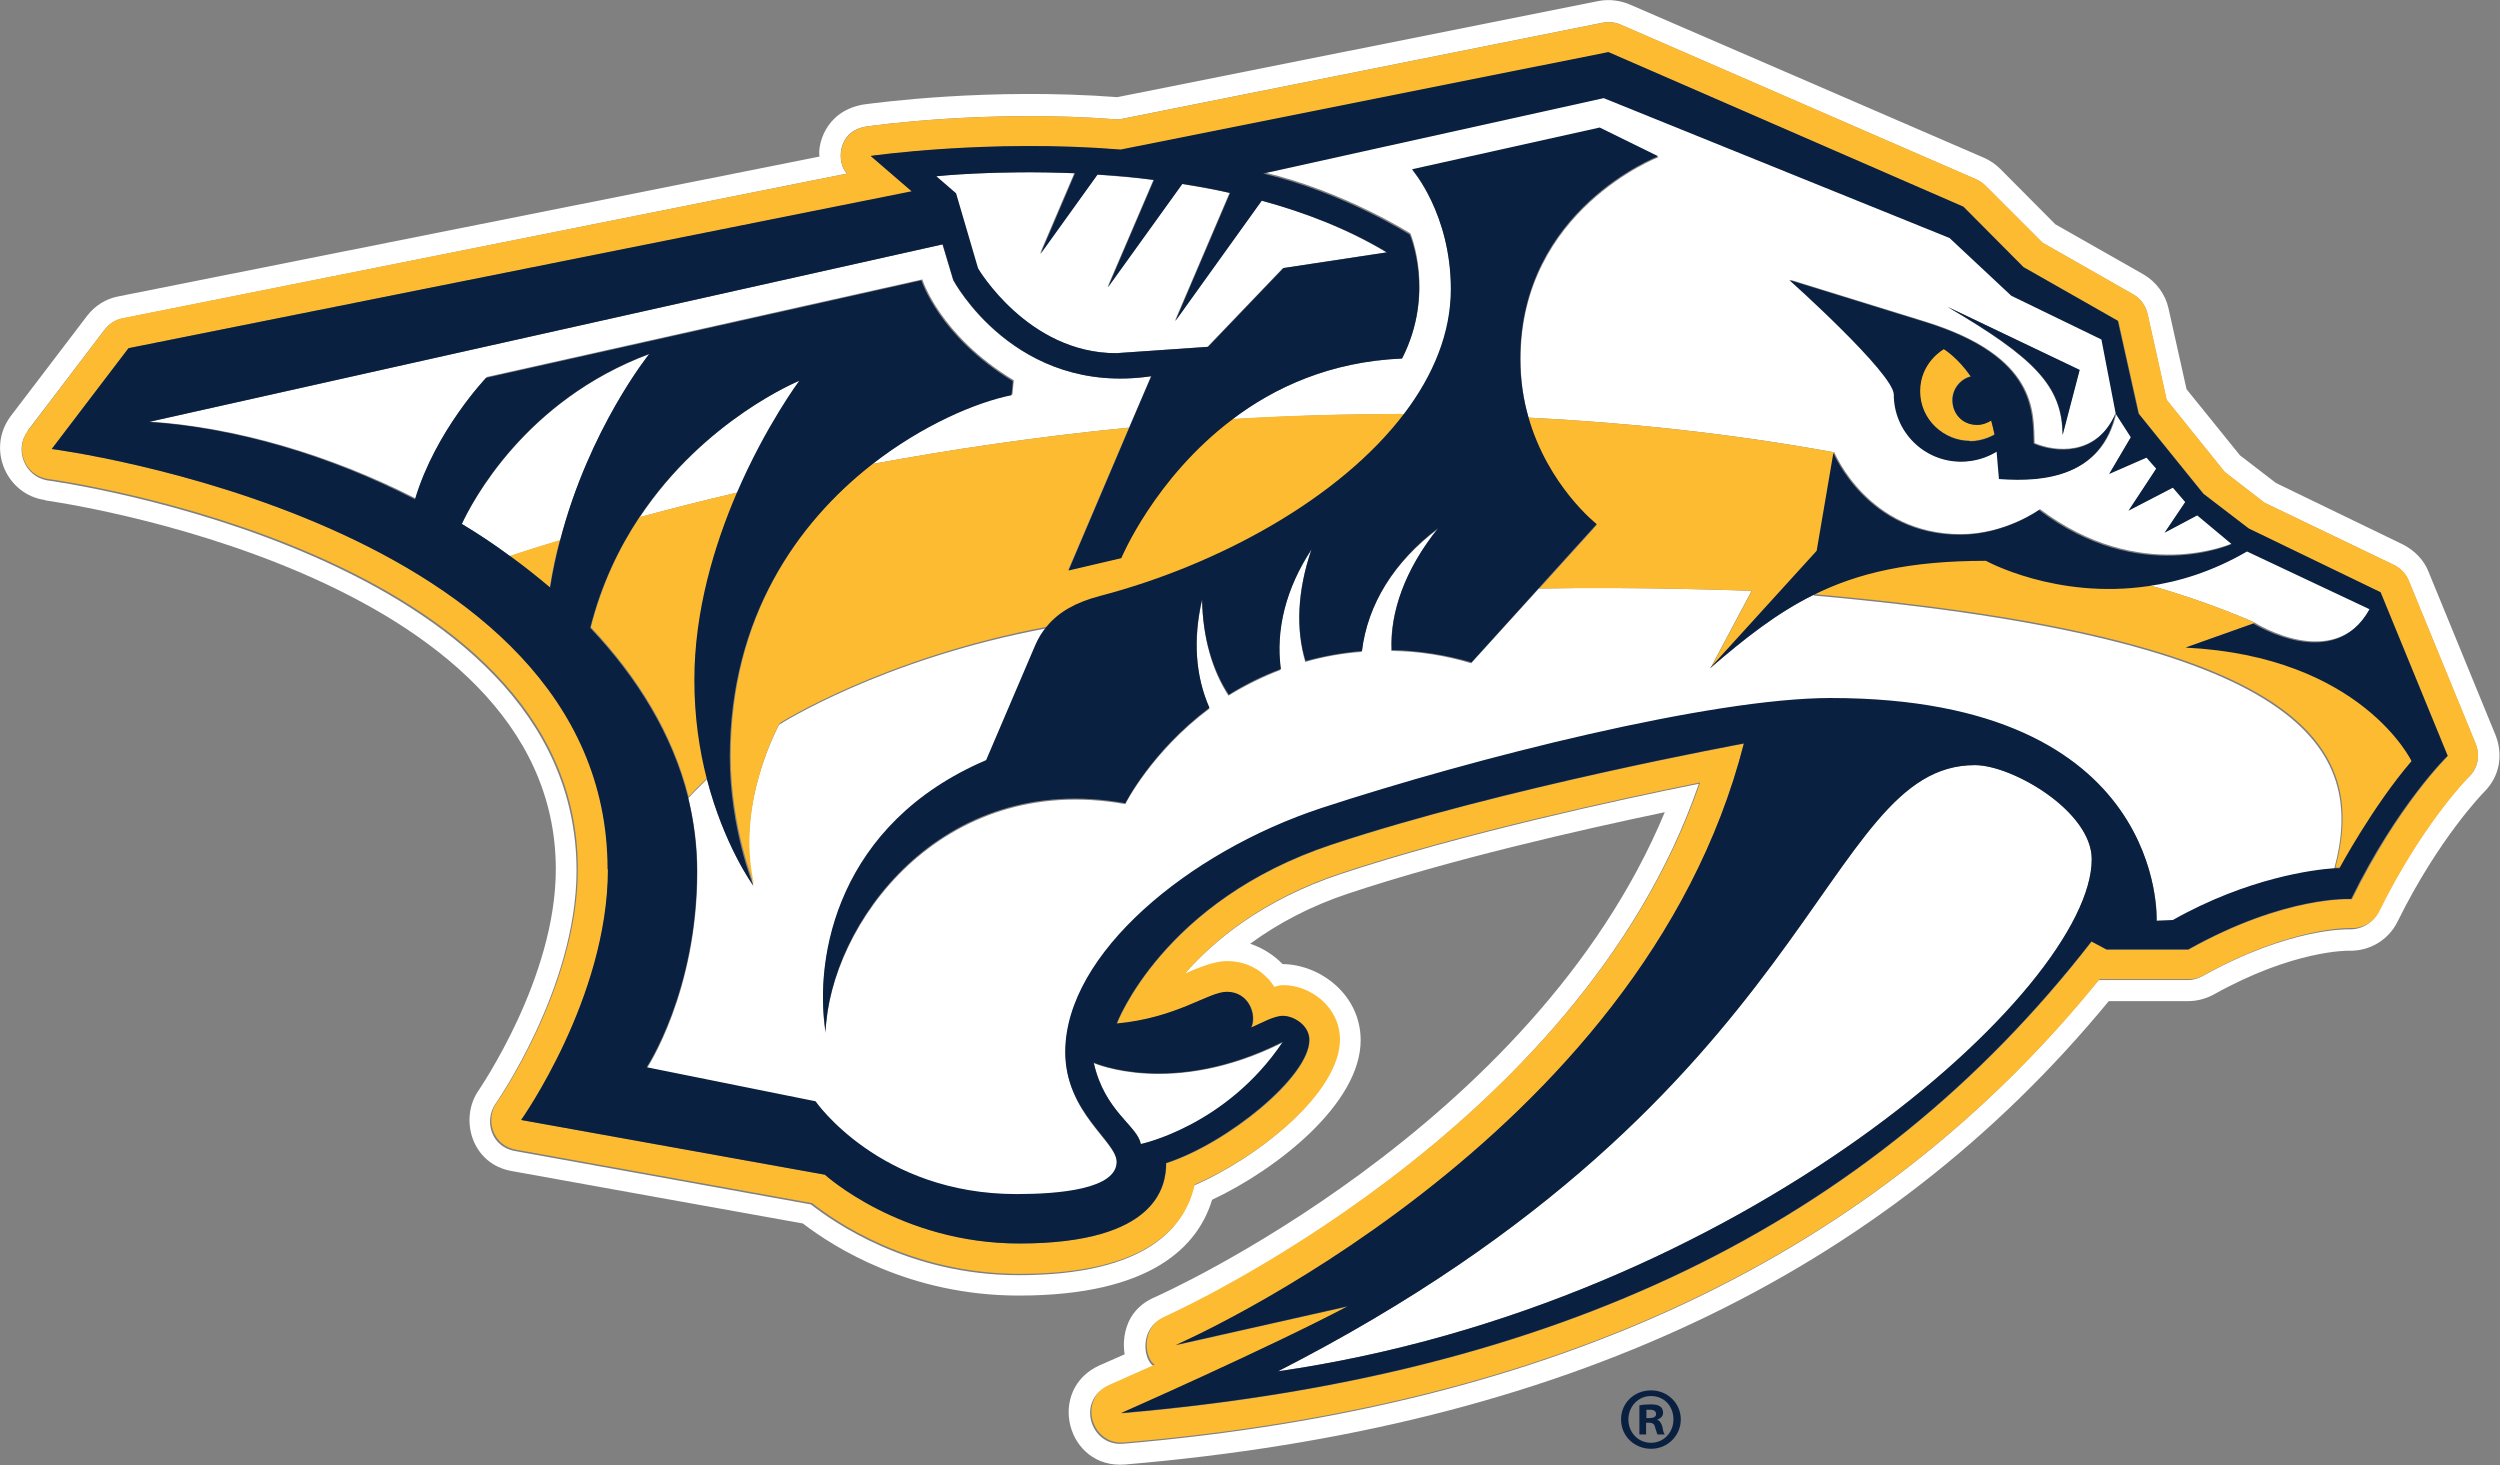 <?xml version="1.0" encoding="UTF-8"?>
<svg id="Layer_1" data-name="Layer 1" xmlns="http://www.w3.org/2000/svg" xmlns:xlink="http://www.w3.org/1999/xlink" viewBox="0 0 74.89 43.9">
  <rect x="0" y="0" width="74.89" height="43.9" fill="#808080" stroke="none"/>
  <defs>
    <style>
      .cls-1 {
        fill: #fcbb30;
      }

      .cls-1, .cls-2, .cls-3, .cls-4 {
        stroke-width: 0px;
      }

      .cls-5 {
        clip-path: url(#clippath-20);
      }

      .cls-6 {
        clip-path: url(#clippath-11);
      }

      .cls-7 {
        clip-path: url(#clippath-16);
      }

      .cls-8 {
        clip-path: url(#clippath-2);
      }

      .cls-9 {
        clip-path: url(#clippath-13);
      }

      .cls-10 {
        clip-path: url(#clippath-15);
      }

      .cls-11 {
        clip-path: url(#clippath-6);
      }

      .cls-2 {
        fill: none;
      }

      .cls-12 {
        clip-path: url(#clippath-7);
      }

      .cls-13 {
        clip-path: url(#clippath-21);
      }

      .cls-14 {
        clip-path: url(#clippath-1);
      }

      .cls-15 {
        clip-path: url(#clippath-4);
      }

      .cls-16 {
        clip-path: url(#clippath-12);
      }

      .cls-17 {
        clip-path: url(#clippath-9);
      }

      .cls-18 {
        clip-path: url(#clippath);
      }

      .cls-19 {
        clip-path: url(#clippath-19);
      }

      .cls-20 {
        clip-path: url(#clippath-3);
      }

      .cls-21 {
        clip-path: url(#clippath-8);
      }

      .cls-3 {
        fill: #fff;
      }

      .cls-22 {
        clip-path: url(#clippath-18);
      }

      .cls-23 {
        clip-path: url(#clippath-14);
      }

      .cls-24 {
        clip-path: url(#clippath-17);
      }

      .cls-25 {
        clip-path: url(#clippath-5);
      }

      .cls-26 {
        clip-path: url(#clippath-10);
      }

      .cls-4 {
        fill: #0a2040;
      }
    </style>
    <clipPath id="clippath">
      <rect class="cls-2" x="0" y=".02" width="74.88" height="43.88"/>
    </clipPath>
    <clipPath id="clippath-1">
      <rect class="cls-2" x="0" y=".02" width="74.88" height="43.88"/>
    </clipPath>
    <clipPath id="clippath-2">
      <rect class="cls-2" x="0" y=".02" width="74.88" height="43.88"/>
    </clipPath>
    <clipPath id="clippath-3">
      <rect class="cls-2" x="0" y=".02" width="74.88" height="43.88"/>
    </clipPath>
    <clipPath id="clippath-4">
      <rect class="cls-2" x="0" y=".02" width="74.88" height="43.88"/>
    </clipPath>
    <clipPath id="clippath-5">
      <rect class="cls-2" x="0" y=".02" width="74.88" height="43.88"/>
    </clipPath>
    <clipPath id="clippath-6">
      <rect class="cls-2" x="0" y=".02" width="74.88" height="43.88"/>
    </clipPath>
    <clipPath id="clippath-7">
      <rect class="cls-2" x="0" y=".02" width="74.88" height="43.88"/>
    </clipPath>
    <clipPath id="clippath-8">
      <rect class="cls-2" x="0" y=".02" width="74.88" height="43.88"/>
    </clipPath>
    <clipPath id="clippath-9">
      <rect class="cls-2" x="0" y=".02" width="74.88" height="43.88"/>
    </clipPath>
    <clipPath id="clippath-10">
      <rect class="cls-2" x="0" y=".02" width="74.88" height="43.88"/>
    </clipPath>
    <clipPath id="clippath-11">
      <rect class="cls-2" x="0" y=".02" width="74.88" height="43.88"/>
    </clipPath>
    <clipPath id="clippath-12">
      <rect class="cls-2" x="0" y=".02" width="74.88" height="43.88"/>
    </clipPath>
    <clipPath id="clippath-13">
      <rect class="cls-2" x="0" y=".02" width="74.88" height="43.88"/>
    </clipPath>
    <clipPath id="clippath-14">
      <rect class="cls-2" x="0" y=".02" width="74.88" height="43.88"/>
    </clipPath>
    <clipPath id="clippath-15">
      <rect class="cls-2" x="0" y=".02" width="74.88" height="43.88"/>
    </clipPath>
    <clipPath id="clippath-16">
      <rect class="cls-2" x="0" y=".02" width="74.88" height="43.88"/>
    </clipPath>
    <clipPath id="clippath-17">
      <rect class="cls-2" x="0" y=".02" width="74.88" height="43.88"/>
    </clipPath>
    <clipPath id="clippath-18">
      <rect class="cls-2" x="0" y=".02" width="74.88" height="43.88"/>
    </clipPath>
    <clipPath id="clippath-19">
      <rect class="cls-2" x="0" y=".02" width="74.88" height="43.88"/>
    </clipPath>
    <clipPath id="clippath-20">
      <rect class="cls-2" x="0" y=".02" width="74.88" height="43.88"/>
    </clipPath>
    <clipPath id="clippath-21">
      <rect class="cls-2" x="0" y=".02" width="74.88" height="43.88"/>
    </clipPath>
  </defs>
  <g class="cls-18">
    <path class="cls-3" d="M1.36,14.99c.15.02,15.29,2.13,15.29,11.05,0,3.27-2.29,6.58-2.31,6.62-.59.84-.22,2.21.99,2.42,0,0,8.42,1.52,8.72,1.57.94.72,3.21,2.16,6.47,2.16,3.99,0,5.37-1.49,5.79-2.87,1.94-.91,4.45-2.88,4.45-4.78,0-1.36-1.21-2.27-2.34-2.28-.22-.23-.55-.47-.97-.61.85-.62,1.82-1.13,2.93-1.5,3.06-1.02,6.91-1.9,9.49-2.44-3.95,9.49-15.16,14.48-15.28,14.53-1.15.5-.9,1.71-.9,1.71l-.75.33c-1.6.72-.99,3.12.77,2.97,13.05-1.11,22.69-5.66,29.46-13.88h2.38c.26,0,.52-.07.75-.19,2.41-1.35,4.04-1.32,4.06-1.32.62.02,1.19-.32,1.46-.87,1.24-2.51,2.57-3.86,2.59-3.88.49-.49.57-1.13.35-1.7l-2.01-4.9c-.14-.36-.42-.64-.77-.82l-3.8-1.84-1.08-.83-1.6-1.98-.54-2.42c-.09-.42-.37-.8-.75-1.02l-2.64-1.5-1.65-1.66c-.14-.14-.3-.25-.48-.33L48.81.13c-.29-.12-.62-.16-.92-.1l-14.42,2.88c-3.84-.29-7.22.17-7.6.22-1.18.2-1.38,1.26-1.32,1.56-1.31.26-21.01,4.19-21.01,4.19-.37.07-.7.28-.93.58L.31,12.48c-.72.99-.1,2.35,1.05,2.5M.83,12.9l2.3-3.02c.13-.17.32-.3.54-.34l21.7-4.34c-.31-.31-.31-1.27.58-1.41.15-.02,3.6-.52,7.56-.21l14.5-2.9c.18-.03.37-.02.54.06l10.64,4.63c.11.05.2.11.28.19l1.71,1.71,2.72,1.55c.22.12.38.34.43.59l.57,2.57,1.74,2.16,1.19.92,3.87,1.86c.2.1.36.27.45.47l2.01,4.9c.17.43,0,.8-.21.99-.02,0-1.41,1.41-2.71,4.05-.16.32-.5.52-.87.51-.02,0-1.77-.06-4.39,1.4-.13.07-.29.12-.44.12h-2.68c-6.66,8.23-16.22,12.78-29.22,13.89-.99.08-1.4-1.31-.44-1.73l1.35-.6c-.3-.19-.43-1.12.3-1.44.13-.06,12.45-5.55,16.04-16-2.36.47-7.09,1.5-10.72,2.7-2.35.78-3.82,2-4.71,3.02.37-.16.83-.37,1.26-.37,1,0,1.41.77,1.41.77.09-.02.17-.05.27-.05.82,0,1.7.66,1.7,1.63,0,1.56-2.42,3.51-4.35,4.34-.25,1.21-1.35,2.68-5.24,2.68-3.29,0-5.54-1.59-6.22-2.12l-8.87-1.6c-.72-.13-.92-.92-.58-1.41.02-.03,2.43-3.48,2.43-6.99,0-9.52-15.7-11.67-15.86-11.69-.68-.12-.99-.94-.58-1.47"/>
  </g>
  <g class="cls-14">
    <path class="cls-3" d="M23.97,11.39s-2.85,1.16-4.8,4.1c.89-.24,1.87-.49,2.94-.74.87-2.02,1.86-3.36,1.86-3.36"/>
  </g>
  <g class="cls-8">
    <path class="cls-3" d="M67.54,18.65s2.4,1.52,3.48-.43l-3.67-1.73c-1.03.6-2.04.91-2.97,1.04,1.77.49,3.16,1.12,3.16,1.12"/>
  </g>
  <g class="cls-20">
    <path class="cls-3" d="M14.59,11.29l13.04-2.92s.52,1.68,2.74,3.02l-.04.42c-1.03.21-2.65.87-4.2,2.09,2.33-.43,4.92-.82,7.69-1.09l.66-1.54c-4.09.6-5.93-2.88-5.93-2.88l-.32-1.07L4.5,12.63c2.56.17,5.38.99,7.95,2.3.62-2.06,2.14-3.64,2.14-3.64"/>
  </g>
  <g class="cls-15">
    <path class="cls-3" d="M54.34,17.81c-1.09.54-2.04,1.29-3.1,2.2l1.23-2.31s-3.25-.13-6.37-.07l-2.03,2.24c-.76-.23-1.56-.36-2.39-.37-.05-1.13.39-2.41,1.39-3.65-1.31.99-2.11,2.26-2.28,3.68-.57.04-1.14.14-1.69.3-.28-.94-.25-2.1.18-3.35-.77,1.16-1.08,2.4-.92,3.59-.55.21-1.07.47-1.56.77-.48-.73-.77-1.71-.79-2.86-.27,1.19-.2,2.3.22,3.25-1.74,1.3-2.52,2.86-2.52,2.86-5.52-.99-8.86,3.62-8.98,6.86-.35-2.25.37-6.22,4.81-8.11l1.47-3.44c.09-.22.22-.41.36-.58-4.96.92-8.03,2.89-8.03,2.89,0,0-1.33,2.39-.77,4.83,0,0-.87-1.18-1.39-3.2-.22.22-.42.41-.56.57.18.72.27,1.45.27,2.21,0,3.61-1.51,5.88-1.51,5.88l5.06,1.02s1.91,2.78,6.02,2.78c1.3,0,3-.14,3-.97,0-.62-1.54-1.47-1.54-3.29,0-2.94,3.69-5.99,7.66-7.3,4.63-1.52,11.71-3.3,15.27-3.3,10.09,0,9.76,6.67,9.76,6.67l.49-.02c2.25-1.26,4.24-1.51,4.82-1.55.99-3.64-.86-6.9-15.59-8.2"/>
  </g>
  <g class="cls-25">
    <path class="cls-3" d="M41.99,10.74c-2.14.09-3.81.87-5.09,1.82,1.67-.1,3.4-.16,5.18-.15.87-1.15,1.39-2.4,1.39-3.72,0-2.26-1.16-3.59-1.16-3.59l5.62-1.25,1.75.86s-4.13,1.59-4.13,6.06c0,.64.09,1.21.24,1.74,2.97.15,6.04.47,9.16,1.04,0,0,1.01,2.45,3.79,2.45,1.35,0,2.37-.75,2.37-.75,3.01,2.27,5.77,1.02,5.77,1.02l-1.03-.86-.98.52.62-.92-.37-.43-1.33.69.83-1.26-.29-.33-1.12.49.64-1.1-.45-.7c-.42,1.86-2.07,2.07-3.49,1.96l-.07-.82c-.31.19-.67.31-1.07.31-1.11,0-2.01-.9-2.01-2.01,0-.63-3.13-3.43-3.13-3.43l4.04,1.25c3.39,1.05,3.25,2.73,3.28,3.64.57.25,1.86.43,2.44-.91l-.42-2.23-2.7-1.31-1.85-1.73-10.36-4.19-10.2,2.26c2.4.57,4.39,1.83,4.39,1.83,0,0,.75,1.77-.24,3.73M62.29,11.08l-.51,1.95c0-1.47-.87-2.32-3.45-3.84l3.96,1.9Z"/>
  </g>
  <g class="cls-11">
    <path class="cls-3" d="M13.83,15.7c.5.3.98.62,1.45.96.42-.14.92-.3,1.5-.47.87-3.35,2.67-5.58,2.67-5.58-3.73,1.39-5.31,4.44-5.62,5.1"/>
  </g>
  <g class="cls-12">
    <path class="cls-3" d="M29.28,8.04s1.49,2.54,4.14,2.54l2.75-.19,2.26-2.36,3.1-.47c-1.15-.69-2.44-1.2-3.75-1.55l-2.59,3.61,1.64-3.84c-.48-.11-.96-.19-1.43-.27l-2.23,3.1,1.38-3.22c-.58-.07-1.15-.12-1.69-.16l-1.71,2.37,1.03-2.41c-2.4-.1-4.16.09-4.16.09l.59.51.66,2.26Z"/>
  </g>
  <g class="cls-21">
    <path class="cls-3" d="M32.77,31.84c.32,1.47,1.31,1.89,1.41,2.44,0,0,2.55-.52,4.25-3.05-3.31,1.66-5.66.62-5.66.62"/>
  </g>
  <g class="cls-17">
    <path class="cls-3" d="M59.16,22.92c-4.63,0-4.57,9.83-20.88,18.16,13.9-2.01,24.38-11.46,24.38-15.34,0-1.44-2.38-2.82-3.5-2.82"/>
  </g>
  <g class="cls-26">
    <path class="cls-1" d="M74.17,22.29l-2.01-4.9c-.08-.21-.24-.37-.45-.47l-3.87-1.86-1.19-.92-1.74-2.16-.57-2.57c-.06-.25-.22-.47-.43-.59l-2.72-1.55-1.71-1.71c-.08-.08-.17-.14-.28-.19L48.56.74c-.17-.07-.36-.09-.54-.06l-14.5,2.9c-3.94-.31-7.41.19-7.56.21-.89.15-.9,1.11-.58,1.41L3.68,9.53c-.22.04-.41.17-.54.34l-2.3,3.03c-.41.54-.1,1.36.61,1.45.16.02,15.86,2.17,15.86,11.69,0,3.5-2.4,6.96-2.43,6.99-.35.49-.13,1.29.58,1.41l8.87,1.6c.67.53,2.93,2.12,6.22,2.12,3.89,0,4.98-1.47,5.24-2.68,1.93-.82,4.35-2.76,4.35-4.34,0-.97-.88-1.63-1.7-1.63-.09,0-.17.03-.27.05,0,0-.42-.77-1.41-.77-.42,0-.89.22-1.26.37.89-1.02,2.35-2.24,4.71-3.02,3.62-1.2,8.35-2.22,10.72-2.7-3.59,10.45-15.92,15.94-16.04,16-.73.32-.6,1.25-.3,1.44l-1.35.6c-.96.42-.55,1.82.44,1.73,13-1.11,22.56-5.66,29.22-13.88h2.68c.16,0,.31-.04.44-.12,2.62-1.46,4.38-1.41,4.39-1.41.36.02.71-.18.87-.51,1.3-2.64,2.7-4.04,2.71-4.05.16-.17.35-.53.17-.97M70.44,26.94s-1.96-.12-4.88,1.51h-2.45l-.45-.24c-6.64,8.55-16.09,13.02-29.07,14.13,0,0,4.4-1.94,6.79-3.2l-5.15,1.16s13.96-6.06,17.01-18.02c0,0-7.2,1.32-12.32,3.02-5.08,1.68-6.46,5.37-6.46,5.37,1.81-.17,2.74-.95,3.3-.95.66,0,.91.68.73,1.07.3-.13.67-.35.95-.35.33,0,.79.28.79.72,0,1.11-2.46,3.1-4.29,3.69,0,.67-.27,2.4-4.4,2.4-3.55,0-5.82-2.06-5.82-2.06l-9.1-1.64s2.6-3.66,2.6-7.51C18.2,15.6,1.55,13.45,1.55,13.45l2.3-3.02,23.47-4.69-1.23-1.06s3.54-.52,7.49-.19l14.61-2.92,10.64,4.63,1.8,1.81,2.83,1.61.62,2.78,1.94,2.4,1.35,1.04,3.95,1.91,2.01,4.9s-1.49,1.46-2.88,4.3"/>
  </g>
  <g class="cls-6">
    <path class="cls-1" d="M67.54,18.65s-1.39-.63-3.16-1.12c-2.75.4-4.85-.76-4.85-.76-2.29,0-3.84.37-5.18,1.03,14.74,1.3,16.58,4.56,15.61,8.19.11,0,.17,0,.17,0,0,0,1-1.86,2.16-3.21,0,0-1.5-3.15-6.77-3.4l2.02-.72Z"/>
  </g>
  <g class="cls-16">
    <path class="cls-1" d="M22.1,14.75c-1.07.25-2.05.5-2.94.74-.61.92-1.13,2.01-1.46,3.3,1.41,1.49,2.46,3.2,2.93,5.08.14-.16.33-.35.56-.57-.22-.84-.37-1.83-.37-2.95,0-2.07.6-4.04,1.27-5.6"/>
  </g>
  <g class="cls-9">
    <path class="cls-1" d="M54.94,13.55c-3.12-.57-6.19-.89-9.16-1.04.59,2.08,2.05,3.22,2.05,3.22l-1.72,1.9c3.11-.06,6.37.07,6.37.07l-1.23,2.31,3.21-3.53.49-2.94Z"/>
  </g>
  <g class="cls-23">
    <path class="cls-1" d="M33.58,16.71l-1.58.37,1.82-4.27c-2.78.27-5.37.66-7.69,1.09-2.2,1.72-4.24,4.55-4.24,8.75,0,2.11.7,3.84.7,3.84-.57-2.44.77-4.83.77-4.83,0,0,3.07-1.96,8.03-2.89.35-.42.86-.71,1.58-.9,3.56-.92,7.19-2.93,9.11-5.47-1.77,0-3.5.05-5.18.15-2.33,1.77-3.32,4.16-3.32,4.16"/>
  </g>
  <g class="cls-10">
    <path class="cls-1" d="M16.47,17.6c.07-.49.18-.97.3-1.42-.57.17-1.07.33-1.49.47.41.31.81.62,1.19.95"/>
  </g>
  <g class="cls-7">
    <path class="cls-1" d="M59.01,13.21c.42,0,.73-.2.73-.2-.02-.15-.06-.29-.1-.42-.1.07-.25.13-.42.13-.46,0-.74-.35-.74-.74,0-.32.22-.62.55-.71-.4-.57-.81-.82-.81-.82,0,0-.71.39-.71,1.26,0,.87.74,1.49,1.5,1.49"/>
  </g>
  <g class="cls-24">
    <path class="cls-4" d="M18.21,26.04c0,3.85-2.6,7.51-2.6,7.51l9.1,1.64s2.26,2.06,5.82,2.06c4.14,0,4.4-1.73,4.4-2.41,1.82-.59,4.29-2.59,4.29-3.69,0-.44-.47-.72-.79-.72-.27,0-.65.22-.95.35.17-.38-.07-1.07-.73-1.07-.55,0-1.48.78-3.3.95,0,0,1.38-3.69,6.46-5.37,5.13-1.7,12.33-3.02,12.33-3.02-3.06,11.97-17.02,18.02-17.02,18.02l5.15-1.16c-2.39,1.26-6.79,3.2-6.79,3.2,12.99-1.11,22.43-5.58,29.07-14.13l.45.24h2.45c2.93-1.64,4.88-1.51,4.88-1.51,1.39-2.84,2.89-4.29,2.89-4.29l-2.01-4.9-3.95-1.91-1.36-1.04-1.94-2.4-.62-2.78-2.83-1.61-1.8-1.81-10.63-4.63-14.61,2.92c-3.94-.32-7.49.19-7.49.19l1.23,1.06L3.85,10.43l-2.3,3.02s16.65,2.15,16.65,12.59M38.42,31.22c-1.7,2.52-4.25,3.05-4.25,3.05-.09-.55-1.08-.97-1.41-2.44,0,0,2.35,1.05,5.66-.62M38.28,41.08c16.31-8.33,16.25-18.16,20.88-18.16,1.12,0,3.5,1.38,3.5,2.82,0,3.88-10.48,13.33-24.38,15.34M32.2,5.2l-1.03,2.41,1.71-2.38c.54.03,1.11.08,1.69.16l-1.38,3.22,2.23-3.1c.47.07.96.16,1.43.27l-1.64,3.84,2.59-3.61c1.31.36,2.61.86,3.75,1.55l-3.1.47-2.26,2.36-2.75.19c-2.65,0-4.14-2.54-4.14-2.54l-.66-2.25-.59-.51s1.76-.19,4.16-.09M4.5,12.63l23.74-5.31.32,1.07s1.85,3.48,5.93,2.88l-.66,1.54-1.82,4.28,1.58-.37s.99-2.39,3.32-4.15c1.27-.97,2.95-1.74,5.09-1.83,1-1.96.23-3.71.23-3.71,0,0-1.99-1.26-4.39-1.83l10.2-2.26,10.36,4.19,1.85,1.73,2.7,1.31.43,2.23.45.7-.65,1.1,1.12-.49.29.33-.83,1.26,1.33-.69.37.43-.62.92.98-.52,1.03.86s-2.76,1.26-5.77-1.02c0,0-1.02.74-2.37.74-2.78,0-3.79-2.45-3.79-2.45l-.5,2.93-3.21,3.53c1.07-.92,2.01-1.66,3.1-2.2,1.34-.67,2.9-1.03,5.18-1.03,0,0,2.1,1.16,4.85.76.93-.13,1.94-.44,2.97-1.04l3.67,1.73c-1.07,1.95-3.48.43-3.48.43l-2.03.72c5.27.26,6.77,3.4,6.77,3.4-1.16,1.35-2.16,3.21-2.16,3.21,0,0-.06,0-.17,0-.58.04-2.57.28-4.82,1.55l-.49.02s.33-6.67-9.76-6.67c-3.56,0-10.63,1.78-15.27,3.3-3.96,1.31-7.66,4.36-7.66,7.3,0,1.81,1.54,2.66,1.54,3.29,0,.82-1.71.97-3,.97-4.1,0-6.02-2.78-6.02-2.78l-5.06-1.02s1.51-2.27,1.51-5.88c0-.76-.1-1.5-.27-2.21-.47-1.87-1.52-3.58-2.93-5.07.32-1.28.85-2.38,1.46-3.3,1.96-2.95,4.8-4.1,4.8-4.1,0,0-1,1.34-1.87,3.36-.67,1.56-1.27,3.53-1.27,5.6,0,1.11.15,2.1.37,2.95.52,2.01,1.39,3.2,1.39,3.2,0,0-.7-1.72-.7-3.84,0-4.2,2.05-7.03,4.24-8.75,1.55-1.21,3.16-1.88,4.2-2.09l.04-.42c-2.22-1.35-2.74-3.02-2.74-3.02l-13.04,2.92s-1.52,1.59-2.13,3.64c-2.58-1.33-5.4-2.15-7.96-2.32M13.83,15.7c.31-.67,1.89-3.71,5.62-5.1,0,0-1.8,2.23-2.67,5.58-.12.45-.22.92-.3,1.42-.38-.32-.78-.64-1.2-.94-.47-.35-.95-.67-1.45-.97"/>
  </g>
  <g class="cls-22">
    <path class="cls-4" d="M60.92,13.28c-.04-.92.11-2.6-3.28-3.64l-4.04-1.25s3.13,2.8,3.13,3.43c0,1.11.9,2.01,2.01,2.01.39,0,.76-.11,1.07-.3l.07.82c1.42.11,3.07-.11,3.49-1.96-.58,1.34-1.87,1.15-2.45.9M59.01,13.21c-.76,0-1.49-.62-1.49-1.49s.71-1.26.71-1.26c0,0,.41.24.81.82-.32.08-.55.38-.55.71,0,.39.28.74.74.74.17,0,.32-.07.42-.13.03.13.07.27.1.42,0,0-.32.2-.74.2"/>
  </g>
  <g class="cls-19">
    <path class="cls-4" d="M61.79,13.03l.51-1.95-3.96-1.89c2.58,1.51,3.45,2.36,3.45,3.84"/>
  </g>
  <g class="cls-5">
    <path class="cls-4" d="M24.73,30.92c.12-3.24,3.45-7.86,8.98-6.86,0,0,.78-1.56,2.52-2.86-.42-.96-.5-2.06-.22-3.25.02,1.16.32,2.13.8,2.86.49-.31,1.02-.57,1.56-.77-.16-1.19.16-2.43.92-3.59-.43,1.26-.47,2.41-.18,3.35.55-.15,1.11-.25,1.69-.3.17-1.41.97-2.69,2.28-3.68-.99,1.23-1.44,2.52-1.39,3.65.83.02,1.63.15,2.39.37l2.03-2.24,1.72-1.9s-1.46-1.14-2.05-3.22c-.15-.52-.24-1.1-.24-1.74,0-4.48,4.13-6.06,4.13-6.06l-1.75-.86-5.62,1.25s1.16,1.33,1.16,3.59c0,1.31-.52,2.57-1.39,3.72-1.92,2.54-5.56,4.54-9.11,5.47-.73.19-1.24.48-1.59.9-.15.17-.27.37-.36.58l-1.47,3.44c-4.44,1.9-5.16,5.87-4.81,8.12"/>
  </g>
  <g class="cls-13">
    <path class="cls-4" d="M49.46,41.65c.5,0,.89.39.89.87s-.39.88-.89.88-.9-.38-.9-.88c0-.49.39-.87.9-.87h0ZM49.45,41.82c-.38,0-.67.32-.67.7s.28.7.68.7c.38,0,.67-.31.67-.7,0-.39-.27-.7-.67-.7h0ZM49.31,42.97h-.2v-.87c.08-.02.19-.03.33-.03.17,0,.24.02.3.07.05.03.08.11.08.18,0,.1-.07.17-.18.21h0c.08.03.13.1.16.22.02.13.04.18.07.22h-.22s-.04-.11-.07-.21c-.02-.1-.07-.14-.18-.14h-.09v.36ZM49.32,42.48h.09c.11,0,.2-.03.2-.12,0-.08-.06-.13-.18-.13-.05,0-.09,0-.11,0v.25Z"/>
  </g>
</svg>